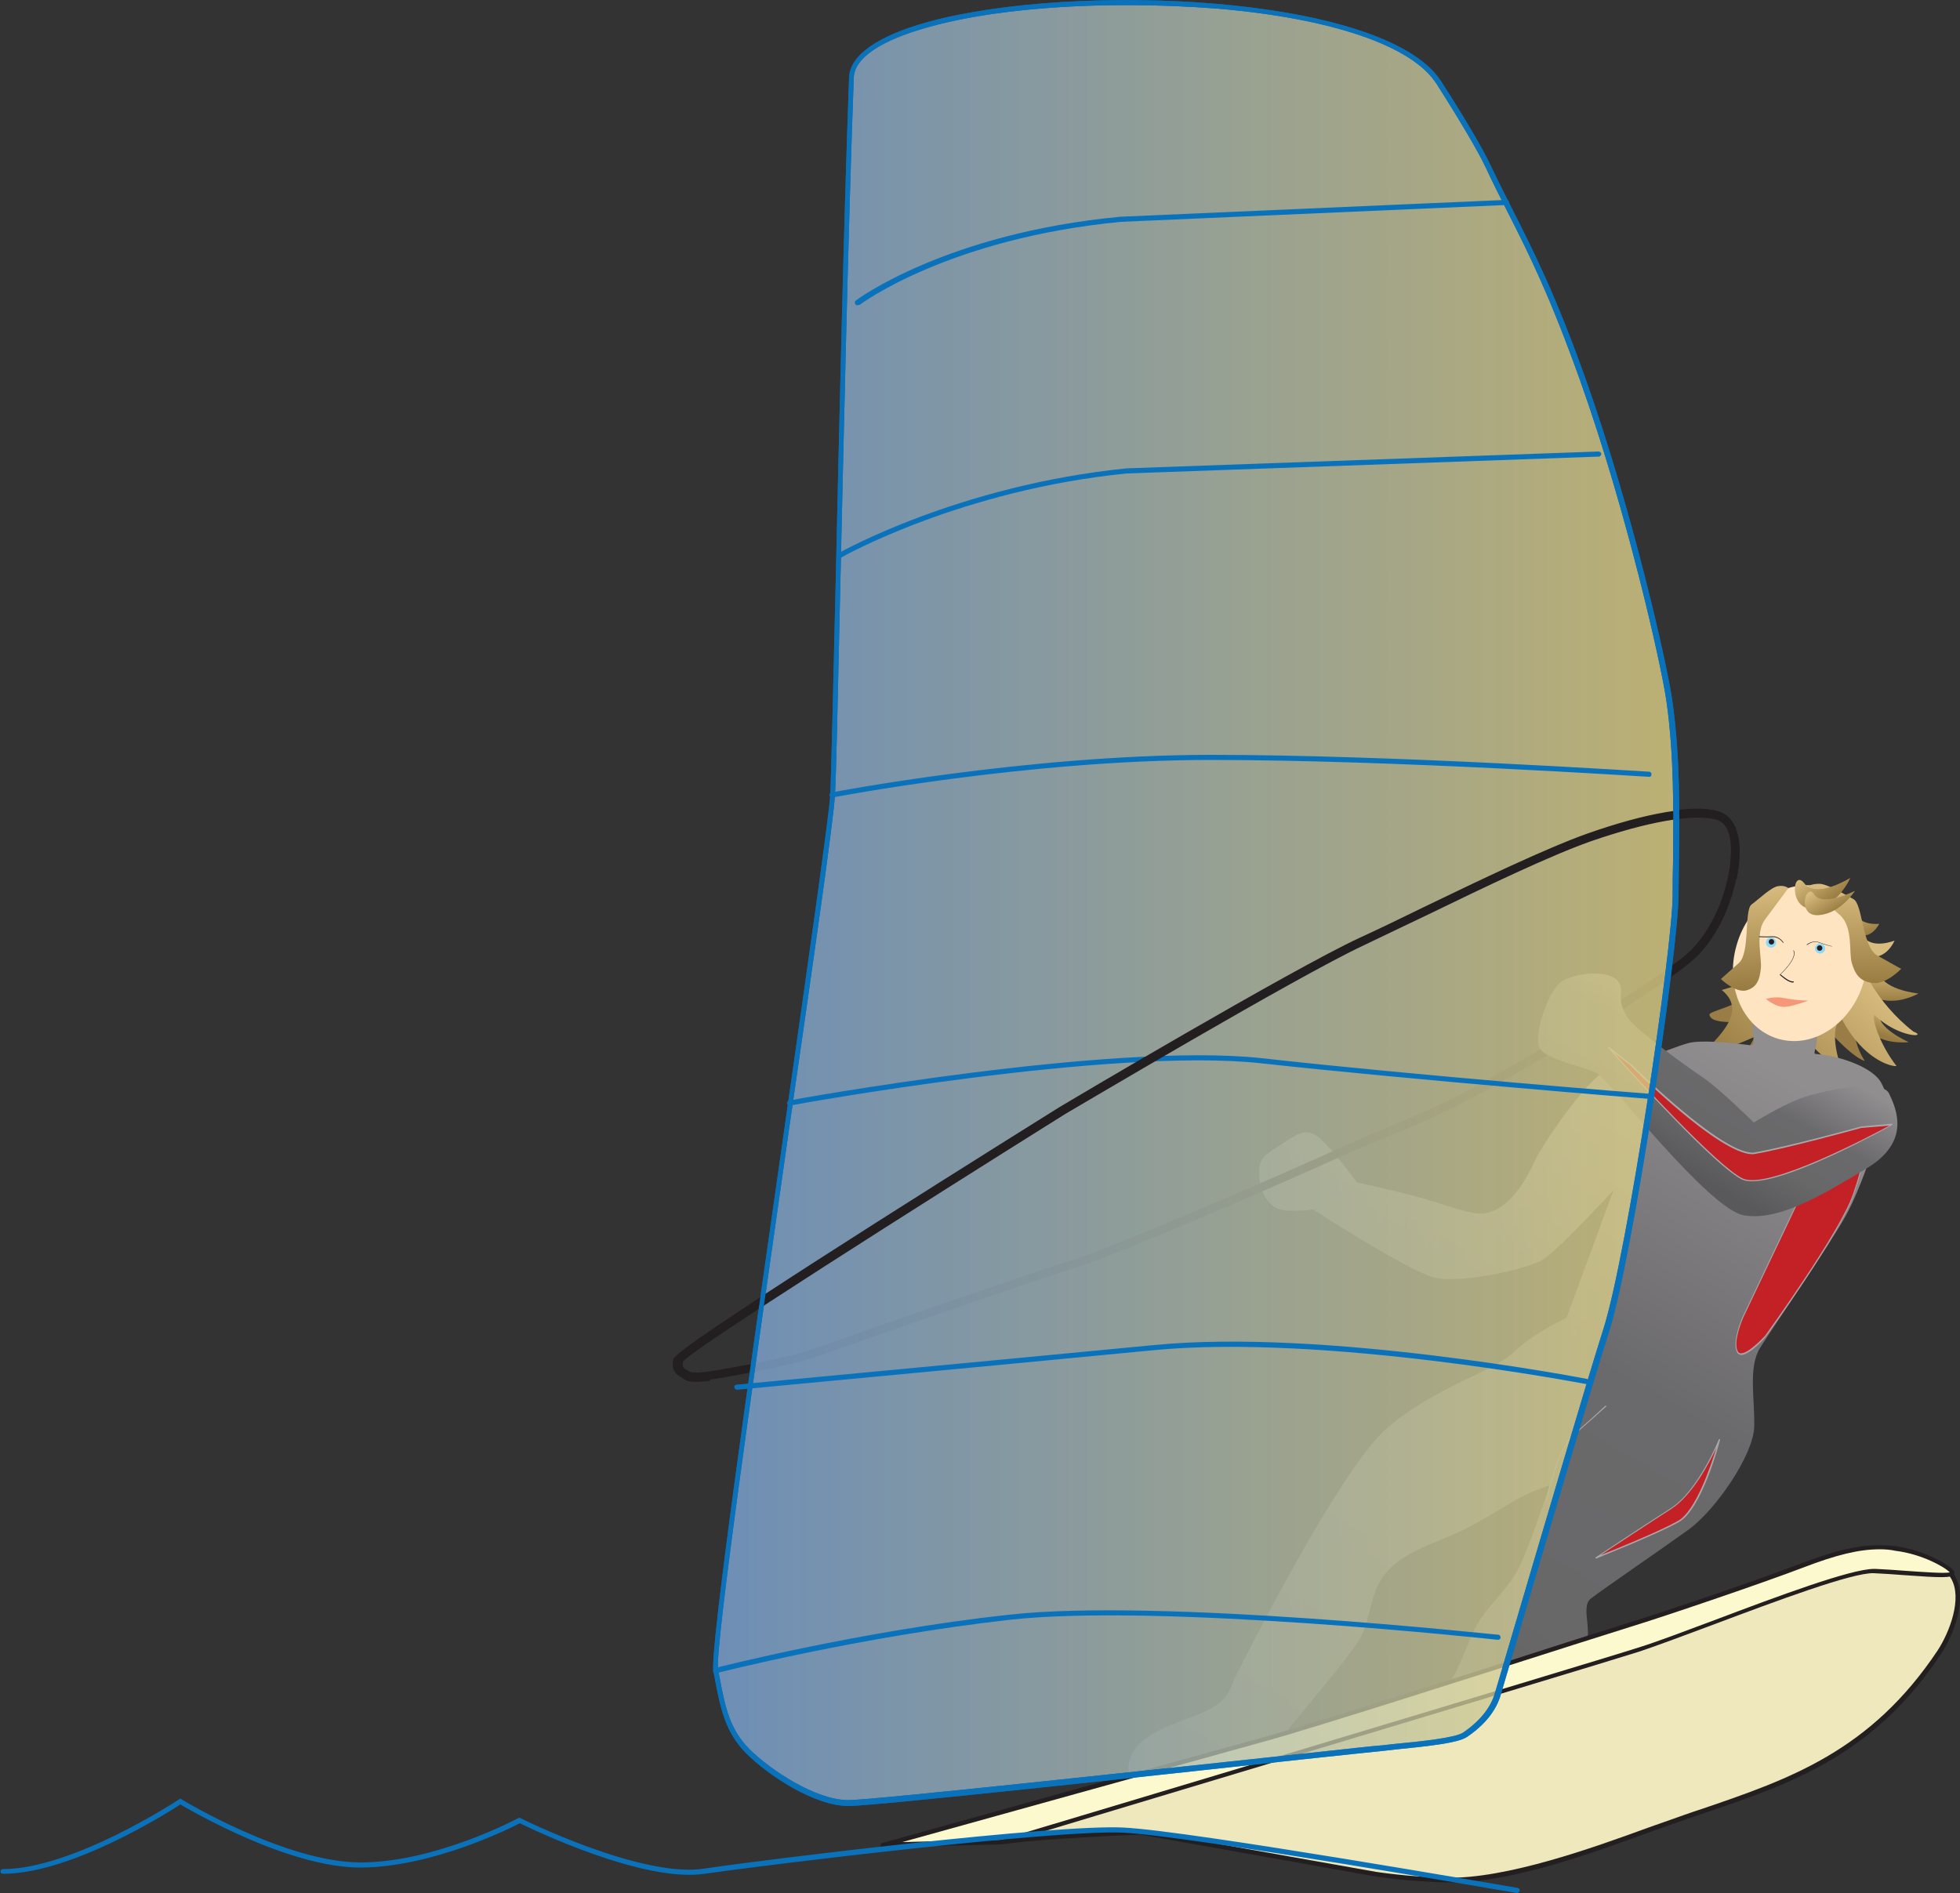 
        <svg xmlns:rdf="http://www.w3.org/1999/02/22-rdf-syntax-ns#" xmlns="http://www.w3.org/2000/svg" xmlns:cc="http://creativecommons.org/ns#" xmlns:xlink="http://www.w3.org/1999/xlink" xmlns:dc="http://purl.org/dc/elements/1.1/" x="0px" y="0px" width="500" height="483" viewBox="0 0 500 483" xml:space="preserve">
            <rect x="0" y="0" width="500" height="483" fill="#333333" stroke="none"/>
            <title>Wind surfing</title>
            <desc xmlns:ian_image_library="https://ian.umces.edu/media-library/">
                <ian_image_library:title>Wind surfing</ian_image_library:title>
                <ian_image_library:descr>Illustration of wind surfing</ian_image_library:descr>
                <ian_image_library:scene>
                    <ian_image_library:contains>recreation, outdoors, wind, surfing, water, sport, human, person, people, man, male</ian_image_library:contains>
                    <ian_image_library:when>2005-05-03</ian_image_library:when>
                </ian_image_library:scene>
            </desc>
            
<g id="ian_symbols_ed1ab3d325e2d0c4a1ca21c2170ec393">
		<linearGradient id="ian_symbols_462e5c08675fa0b4154a79274795d05c" gradientUnits="userSpaceOnUse" x1="2045.221" y1="-2620.135" x2="2045.221" y2="-2668.255" gradientTransform="matrix(0.173 5.810000e-02 -4.920000e-02 0.147 -2.696 530.487)">
		<stop  offset="0" style="stop-color:#977B40"/>
		<stop  offset="1" style="stop-color:#D8BB7E"/>
	</linearGradient>
	<path fill="url(#ian_symbols_462e5c08675fa0b4154a79274795d05c)" d="M479.6,258.4c-1.3,3.7,7.3,7.5,7.3,7.5s-6.8,0.9-10.7-3.3C472.3,258.5,480.8,254.7,479.6,258.4
		L479.6,258.4z"/>
		<linearGradient id="ian_symbols_a20628a666ed3c14012553633fa2630e" gradientUnits="userSpaceOnUse" x1="4642.518" y1="-1112.877" x2="4642.518" y2="-1161.005" gradientTransform="matrix(9.980000e-02 -3.330000e-02 6.070000e-02 0.182 80.6 595.976)">
		<stop  offset="0" style="stop-color:#977B40"/>
		<stop  offset="1" style="stop-color:#D8BB7E"/>
	</linearGradient>
	<path fill="url(#ian_symbols_a20628a666ed3c14012553633fa2630e)" d="M472.4,231.8c1.6,4.7,7,3.9,7,3.9s-2.2,4.6-6,2.4C469.6,235.9,470.9,227.2,472.4,231.8L472.4,231.8z
		"/>
		<linearGradient id="ian_symbols_438d587102894494dd7c60c75d51bcc2" gradientUnits="userSpaceOnUse" x1="2433.452" y1="-1653.374" x2="2433.452" y2="-1701.485" gradientTransform="matrix(0.198 0 0 0.198 -0.506 583.334)">
		<stop  offset="0" style="stop-color:#977B40"/>
		<stop  offset="1" style="stop-color:#D8BB7E"/>
	</linearGradient>
	<path fill="url(#ian_symbols_438d587102894494dd7c60c75d51bcc2)" d="M479.3,247.4c0,5.1,10.1,6.1,10.1,6.1s-6.7,3.9-12.2,0.4C471.8,250.4,479.3,242.3,479.3,247.4
		L479.3,247.4z"/>
	<path fill="#D8BB7E" d="M475.2,238.7c2.1,3.7,8.1,1.3,8.1,1.3s-2,4.9-6.5,4.1S473,235,475.2,238.7L475.2,238.7z"/>
	<path fill="#9A7D46" d="M474.7,258.1c0,0-4,4.6,1,12.6c-3.9-1.2-11.3-10.1-11.3-10.1s-5.3,3.8-5.4,11.9c-2.1-0.4-5.7-8.5-5.4-10.5
		c-1.6-0.7-3.5,9.2-8.6,8.4c-1.5-1,4.2-5.3,2.8-9.4c-1.2-0.9-11,1-11.7-2c-0.8-1.5,16.8-3.2,7.3-11.6c10.6,2.5,11.3-6.7,11.3-6.7
		L474.7,258.1L474.7,258.1z"/>
		<linearGradient id="ian_symbols_76862e69c8ca88f471b2f2bb86b17970" gradientUnits="userSpaceOnUse" x1="273.136" y1="-2365.17" x2="273.136" y2="-2580.154" gradientTransform="matrix(-0.142 -0.138 -0.138 0.142 157.96 652.205)">
		<stop  offset="0" style="stop-color:#977B40"/>
		<stop  offset="1" style="stop-color:#D8BB7E"/>
	</linearGradient>
	<path fill="url(#ian_symbols_76862e69c8ca88f471b2f2bb86b17970)" d="M474.8,246c0,0,3.5,9.6,13.3,17.2c3.9,1.5-3.6,1.8-9.9-4.2c-0.8,0.5,1.1,7.2,5.6,13
		c-1.4,0.2-8.5-1.7-13.9-11.9c-1.8,0.1-2.8,4.8-0.3,12.1c-1.2-0.2-8.5-4.2-10-10.8c-1.6-0.3-5.6,5.5-9.1,13.7
		c-1.4-0.4-0.7-10.1,0.9-12c-0.6-0.5-11.3,5.8-15.5,4.7c-1-0.8,11.2-9,3.3-15.2c4.7-1.5,11.2-2.2,11.7-11.2
		C451.5,232.6,474.8,246,474.8,246L474.8,246z"/>
		<linearGradient id="ian_symbols_60491803f774c9341550c3eb5ff4123f" gradientUnits="userSpaceOnUse" x1="433.814" y1="253.177" x2="307.487" y2="34.373" gradientTransform="matrix(1 0 0 -1 0 500.037)">
		<stop  offset="5.024039e-02" style="stop-color:#918E90"/>
		<stop  offset="0.399" style="stop-color:#6A696B"/>
		<stop  offset="0.655" style="stop-color:#696869"/>
		<stop  offset="0.932" style="stop-color:#59595B"/>
	</linearGradient>
	<path fill="url(#ian_symbols_60491803f774c9341550c3eb5ff4123f)" d="M373.7,443.7c4.6-1.6,26.4-19.6,29.9-22.9c3.5-3.3-0.7-10.6,2.2-12.9c2.8-2.2,17.7-12.4,24.8-17.5
		c7.1-5.1,16.7-19.2,16.9-26.3c0.2-7-1.6-15.2,1.5-20.2c3.1-5,17.8-26.3,21.9-33.8c4.1-7.4,8.9-22.4,9.6-25.6
		c0.8-3.2,1.3-4.8-0.7-8.4c-2-3.5-9.6-6.6-16.7-7.2c-0.9-0.1,1.6-4.1-0.4-5.4c-2.3-1.5-13.3-2.4-15-2.6c-1.9-0.2,0.9,6.1-1.1,5.8
		c-6.4-0.8-13-1.4-16.1-0.5c-5.8,1.7-14.8,6-19.5,6.4s-17,18.8-18.8,22.3c-1.8,3.6-6,13.5-13.5,14.7c-3.2,0.5-9.6-2.1-15.9-3.9
		c-8.4-2.3-16.6-4-16.6-4s-5.9-8-9.2-11c-3.3-3-5.4-1.9-9.4,0.8c-4,2.7-6.5,3.4-6.4,7.6c0,4.2,1.7,7.7,4.3,9.1
		c2.6,1.4,9.5,0.4,9.5,0.4s24.3,15.8,31,17.4c6.7,1.6,24.1-2.2,27.9-4.8c3.9-2.6,17.7-17.5,17.7-17.5l-12,32.6c0,0-8,3.5-13.2,8.5
		c-5.1,5.1-20.5,9.1-32.6,19.6c-12.1,10.5-36.3,58.8-38.3,62.7c-2,3.9-1.7,7.2-9.8,10.3c-8,3.1-12.6,4.6-15.8,8.4
		c-3.2,3.8-2.7,9.7,2.1,10.4c4.8,0.8,20-0.5,29.2-3.7s5.2-8.7,8.4-12.5c3.2-3.8,14-16.6,17.1-21.5c3.1-5,2.5-12,6.8-17.1
		s11.5-7.4,16.9-9.7s11.6-6.2,15.8-8.7s9.1-4,9.1-4s-4.7,14.6-7.7,20.7c-3,6.2-8.6,10.2-11.6,16.3c-3,6.2-4.7,14.6-11.5,17.5
		c-6.8,3-17.2,6.2-17.2,6.2l-2.1,3.7l12.1,3.7C357.6,447.5,369.2,445.3,373.7,443.7L373.7,443.7z"/>
	<path fill="#FFE4C2" d="M475.5,250.3c-3,10.7-12.7,17.3-21.7,14.8s-13.9-13.2-10.8-23.9c3-10.7,12.7-17.3,21.7-14.8
		C473.6,228.9,478.5,239.6,475.5,250.3L475.5,250.3z"/>
	<g>
		<path fill="#C42127" d="M463.6,296.2l-19.1,40.2c0,0-2.6,5.9-1.3,8.6c1.3,2.6,7.2-4,7.2-4s19.1-26.3,22.4-36.2
			c3.3-9.9,2-6.6-2-9.9C466.9,291.6,463.6,296.2,463.6,296.2L463.6,296.2z"/>
		<path fill="#A8A9AC" d="M444.2,345.7c-0.1,0-0.1,0-0.2,0c-0.4-0.1-0.7-0.3-0.9-0.7c-1.3-2.7,1.2-8.4,1.3-8.7l19.1-40.2
			c0.1-0.1,1.6-2.2,3.9-2.5c1.2-0.2,2.4,0.2,3.5,1.2c1,0.8,1.8,1.2,2.4,1.5c2,1,2,1.2-0.4,8.5c-3.3,9.8-22.2,36-22.4,36.2
			C450.4,341.2,446.4,345.7,444.2,345.7z M463.7,296.2l-19.1,40.2c0,0.1-2.6,5.9-1.3,8.4c0.2,0.3,0.4,0.5,0.7,0.5c0.1,0,0.1,0,0.2,0
			c2,0,6.1-4.5,6.1-4.5c0.2-0.3,19.1-26.4,22.4-36.1c2.4-7.2,2.3-7.3,0.6-8.1c-0.6-0.3-1.5-0.7-2.5-1.6c-1.1-0.9-2.2-1.3-3.3-1.1
			C465.4,294.1,463.9,296,463.7,296.2L463.7,296.2z"/>
	</g>
		<linearGradient id="ian_symbols_b38d2b32eda37534d99c4ad099a001cd" gradientUnits="userSpaceOnUse" x1="2386.709" y1="-1675.766" x2="2386.709" y2="-1803.518" gradientTransform="matrix(0.198 0 0 0.198 -0.506 583.334)">
		<stop  offset="0" style="stop-color:#977B40"/>
		<stop  offset="1" style="stop-color:#D8BB7E"/>
	</linearGradient>
	<path fill="url(#ian_symbols_b38d2b32eda37534d99c4ad099a001cd)" d="M464.1,225.5c2,0,6.3,2.6,8.7,3.9c2.4,1.2,2.2,12.2,6.1,14.4c3.9,2.2,6.1,3.4,6.1,3.4
		s-3.9,4.1-7.3,3.6c-3.4-0.4-4.5-2.4-5.3-5.1c-0.8-2.6,0.4-9.1-3-12.2c-3.4-3-8.3-7.3-8.3-7.3S462,225.5,464.1,225.5L464.1,225.5z"
		/>
		<linearGradient id="ian_symbols_c5fe032f3c9deac46530e7ca65164ed9" gradientUnits="userSpaceOnUse" x1="-1237.674" y1="-1447.162" x2="-1237.674" y2="-1575.009" gradientTransform="matrix(-0.197 2.500000e-02 2.500000e-02 0.197 241.943 567.93)">
		<stop  offset="0" style="stop-color:#977B40"/>
		<stop  offset="1" style="stop-color:#D8BB7E"/>
	</linearGradient>
	<path fill="url(#ian_symbols_c5fe032f3c9deac46530e7ca65164ed9)" d="M453.6,226.1c-1.7,0.2-4.9,3.3-6.8,4.7c-1.9,1.5-0.3,12.3-3.2,14.9c-2.9,2.6-4.6,4.1-4.6,4.1
		s3.7,3.6,6.5,2.9c2.8-0.8,3.4-2.9,3.7-5.6c0.3-2.7-1.5-9,1-12.4c2.5-3.4,6-8.1,6-8.1S455.3,225.8,453.6,226.1L453.6,226.1z"/>
		<linearGradient id="ian_symbols_edba6f1ba5d18ff405fb1c0f16969680" gradientUnits="userSpaceOnUse" x1="2853.771" y1="-395.067" x2="2853.771" y2="-443.125" gradientTransform="matrix(0.157 -0.122 0.122 0.157 68.71 639.26)">
		<stop  offset="0" style="stop-color:#977B40"/>
		<stop  offset="1" style="stop-color:#D8BB7E"/>
	</linearGradient>
	<path fill="url(#ian_symbols_edba6f1ba5d18ff405fb1c0f16969680)" d="M460.3,225.4c3.1,4,11.7-1.4,11.7-1.4s-2.9,7.1-9.4,7.8C456.2,232.4,457.2,221.4,460.3,225.4
		L460.3,225.4z"/>
	<path fill="#8ED8F8" d="M450.5,240.5c0,0.7,0.6,1.3,1.3,1.3c0.7,0,1.3-0.6,1.3-1.3c0-0.7-0.6-1.3-1.3-1.3S450.5,239.7,450.5,240.5
		L450.5,240.5z"/>
		<linearGradient id="ian_symbols_78d53e4c1170a40421111d890ae90fae" gradientUnits="userSpaceOnUse" x1="3033.228" y1="-675.388" x2="3033.228" y2="-723.483" gradientTransform="matrix(0.155 -9.700000e-02 8.220000e-02 0.131 54.69 614.754)">
		<stop  offset="0" style="stop-color:#977B40"/>
		<stop  offset="1" style="stop-color:#D8BB7E"/>
	</linearGradient>
	<path fill="url(#ian_symbols_78d53e4c1170a40421111d890ae90fae)" d="M462.8,228.2c2.1,3.3,10.4-0.9,10.4-0.9s-3.6,5.8-9.3,6.2C458.2,233.9,460.7,224.9,462.8,228.2
		L462.8,228.2z"/>
	<path fill="#231F20" d="M177.7,352.4c-1.2,0-2.4-0.1-3.2-0.6l-0.4-0.3c-1.4-0.8-3.1-1.8-2.2-5l2.1,0.5c-0.4,1.7,0,1.9,1.2,2.6
		l0.5,0.3c0.8,0.5,3.3,0.3,4.7,0.1c0.2,0,19.7-3.1,27.3-5.9c8.3-3,57.2-20,66.8-22.9c9.7-3,55.6-22.9,66.2-27.8
		c3.7-1.7,7.5-3.3,11.5-5c8.2-3.4,17.4-7.2,28.4-13.5c16.8-9.6,45.6-26.9,51.2-32.9c5.9-6.3,8.1-14.1,9-18.2
		c0.8-4,2.2-13.5-3.3-14.9c-2.9-0.7-7.3-0.6-12.8,0.4l-0.4-2.1c5.8-1,10.5-1.2,13.7-0.3c5.1,1.3,6.9,7.6,4.9,17.4
		c-0.9,4.3-3.3,12.6-9.5,19.2c-5.7,6.2-34.1,23.3-51.7,33.3c-11.1,6.3-20.4,10.2-28.7,13.6c-4,1.7-7.8,3.2-11.4,4.9
		c-10.6,4.9-56.6,24.9-66.5,27.9c-9.5,2.9-58.4,19.9-66.7,22.9c-7.9,2.8-26.9,5.9-27.7,6C180.3,352.2,179,352.4,177.7,352.4z"/>
	<path fill="#A8A9AC" d="M394.6,383C394.6,383,394.5,383,394.6,383c-0.1,0-0.2-0.1-0.1-0.2c0-0.1,2-9.3,4.3-13.2l0.2-0.3
		c1.4-2.5,1.4-2.5,4.2-4.9c1.3-1.1,3.3-2.9,6.3-5.7c0.1-0.1,0.2-0.1,0.2,0c0.1,0.1,0.1,0.2,0,0.2c-3.1,2.8-5,4.5-6.4,5.7
		c-2.8,2.4-2.8,2.4-4.2,4.8l-0.2,0.3c-2.3,3.9-4.3,13.1-4.3,13.2C394.7,382.9,394.6,383,394.6,383z"/>
		<linearGradient id="ian_symbols_9f1eb308dad58404b972097682be3deb" gradientUnits="userSpaceOnUse" x1="447.348" y1="241.375" x2="424.23" y2="201.334" gradientTransform="matrix(1 0 0 -1 0 500.037)">
		<stop  offset="5.024039e-02" style="stop-color:#918E90"/>
		<stop  offset="0.399" style="stop-color:#6A696B"/>
		<stop  offset="0.655" style="stop-color:#696869"/>
		<stop  offset="0.932" style="stop-color:#59595B"/>
	</linearGradient>
	<path fill="url(#ian_symbols_9f1eb308dad58404b972097682be3deb)" d="M407.3,273.8c-3.1-1.6-12.1-3.3-14.3-6c-2.2-2.7,1.8-15,5.3-17.3c3.5-2.4,11.9-3.1,14.3-0.3
		s-1,4.2,2.8,9.7c1.9,2.8,15.3,12.6,19,15c3.7,2.4,13,11.5,13,11.5s6.8-4.2,11.8-6.1c5-1.9,20.8-5.3,22.7-1.3
		c1.9,4,5.6,12.3-5.7,19.1c-11.3,6.8-22.4,13.5-31.3,12C435.9,308.6,410.4,275.3,407.3,273.8L407.3,273.8z"/>
	<g>
		<path fill="#C42127" d="M474.8,287.6c0,0-19.1,5.3-27,6.6c-7.9,1.3-31.6-22.4-31.6-22.4l-5.9-4.6c0,0,27,30.3,34.2,33.6
			c7.2,3.3,38.2-13.8,38.2-13.8L474.8,287.6L474.8,287.6z"/>
		<path fill="#A8A9AC" d="M447,301.4c-1,0-1.8-0.1-2.5-0.4c-3-1.4-9.7-7.4-19.9-18.1c-7.6-7.9-14.3-15.5-14.4-15.6l0.2-0.2l5.9,4.6
			c0.2,0.2,22.5,22.4,30.8,22.4c0.2,0,0.4,0,0.7-0.1c7.8-1.3,26.8-6.5,27-6.6h0.1l0,0l7.8-0.7l0.1,0.3
			C481.6,287.7,456.9,301.4,447,301.4z M411.5,268.4c5.2,5.8,26.8,29.4,33.1,32.3c6.5,3,33-11.1,37.4-13.5l-7.2,0.6
			c-1.1,0.3-19.3,5.3-27,6.6c-0.2,0-0.5,0.1-0.7,0.1c-8.5,0-30.1-21.5-31-22.5L411.5,268.4z"/>
	</g>
	<g>
		<path fill="#EEE8BC" d="M487,398.1c17.7-1.2,13,15.4,7.9,23.2c-19.7,29.8-44.2,34.7-70,44c-15,5.4-39,14.7-55.7,14.3
			c-10.1-0.2-18.1-1.5-18.1-1.5l-60.1-10.7c0,0-25.8,1-35.5,2.5c15.3-4.7,55.8-18.4,68.8-22c13-3.5,84.3-27.6,98.4-31.2
			c14.1-3.5,26.7-9.9,35.6-12.9C467.6,400.7,469.4,399.2,487,398.1L487,398.1z"/>
		<path fill="#231F20" d="M370.3,480.3c-0.4,0-0.8,0-1.1,0c-10-0.2-18.1-1.5-18.2-1.5l-60.1-10.7c-0.1,0-25.7,1-35.3,2.5l-0.3-1.1
			c6-1.9,16-5.1,26.6-8.6c16.1-5.3,34.3-11.2,42.2-13.4c5.8-1.6,23.4-7.3,42-13.4c22.8-7.4,48.6-15.8,56.4-17.8
			c9.3-2.3,17.7-5.8,25.2-8.9c3.7-1.5,7.3-3,10.3-4c1.3-0.4,2.4-0.9,3.5-1.2c6.5-2.3,10.1-3.6,25.4-4.6l1.5-0.1l-0.1,0.1
			c0.1,0,0.2,0,0.3,0c4.9,0,8.3,1.5,10.1,4.5c3.3,5.6-0.2,14.8-3.4,19.7c-17.2,26-38.1,33.2-60.2,40.7c-3.3,1.1-6.7,2.3-10.1,3.5
			l-3.7,1.3C406.3,472.8,385.7,480.3,370.3,480.3z M290.8,466.9l60.2,10.7c0.1,0,8.1,1.3,18,1.5c15.3,0.3,37.3-7.6,51.8-12.9
			l3.7-1.3c3.4-1.2,6.7-2.4,10.1-3.5c21.9-7.5,42.6-14.6,59.7-40.3c3-4.6,6.4-13.3,3.4-18.4c-1.7-2.9-5.4-4.2-10.7-3.9l-1.5,0.1l0,0
			c-13.8,1-17.1,2.2-23.5,4.4c-1.1,0.4-2.2,0.8-3.5,1.2c-3,1-6.5,2.5-10.3,4c-7.5,3.1-16,6.6-25.4,8.9c-7.8,1.9-33.6,10.4-56.4,17.8
			c-18.6,6.1-36.2,11.8-42,13.4c-7.8,2.1-26,8.1-42.1,13.4c-7.6,2.5-15,4.9-20.7,6.7C273,467.6,290.6,466.9,290.8,466.9z"/>
	</g>
	<g>
		<path fill="#FDF9CE" d="M225.4,470.7c0,0,83.2-23.1,97.8-27.1c17.2-4.8,84.1-26.4,92.4-29c8.4-2.6,33.6-11.1,44-15.1
			c10.4-3.9,16.9-5.3,24.1-4.4c7.1,0.9,13.9,4.8,14.5,6.2c0.6,1.4-11.8-0.1-19.9-0.4s-46.1,15.6-60,20
			c-13.9,4.5-162.9,49.2-162.9,49.2L225.4,470.7L225.4,470.7z"/>
		<path fill="#231F20" d="M224.4,471.6l0.5-1.4h0.3c3.2-0.9,83.4-23.2,97.7-27.1c13.3-3.7,55.9-17.3,78.8-24.7
			c6.7-2.1,11.7-3.7,13.6-4.3c8.8-2.7,33.8-11.2,43.9-15.1c11-4.2,17.4-5.3,24.3-4.5c7.1,0.9,14.3,4.9,15,6.5
			c0.1,0.3,0.1,0.5-0.1,0.8c-0.6,0.8-3.2,0.8-12.6,0.1c-2.7-0.2-5.4-0.4-7.8-0.5c-5.4-0.2-24.9,7.1-40.6,13
			c-7.5,2.8-14.7,5.5-19.2,7c-13.8,4.4-161.4,48.7-162.9,49.2h-0.2l-29.9,0.7L224.4,471.6z M479.6,395.3c-5.4,0-11.1,1.4-19.7,4.7
			c-10.2,3.9-35.2,12.4-44,15.1c-1.9,0.6-6.9,2.2-13.6,4.3c-22.9,7.3-65.6,21-78.9,24.7c-12.5,3.5-75.7,21-93.2,25.9l25.2-0.6
			c4.1-1.2,149.1-44.7,162.8-49.1c4.5-1.4,11.6-4.1,19.1-6.9c16.4-6.2,34.9-13.1,40.8-13.1c0.1,0,0.2,0,0.3,0
			c2.4,0.1,5.1,0.3,7.8,0.5c4.4,0.3,9.7,0.7,11.2,0.4c-1.3-1.4-7.2-4.7-13.8-5.5C482.2,395.4,480.9,395.3,479.6,395.3z"/>
	</g>
	<path fill="#0A72BA" d="M387,483h-0.1c-0.8-0.1-83.6-14.6-100.4-15.4c-17.1-0.8-91,8.2-106.8,10.5c-15.6,2.3-43.8-11.3-47.1-12.9
		c-2.5,1.3-22.3,11.2-40.5,11.3c-18.3,0.1-43-14.3-46.1-16.1c-3.2,2.1-27.8,17.7-45.3,17.7c-0.3,0-0.6-0.3-0.6-0.6
		c0-0.3,0.3-0.6,0.6-0.6c18,0,44.7-17.6,45-17.8l0.3-0.2l0.3,0.2c0.3,0.2,26.6,16.1,45.7,16.1H92c19.1,0,40-11.2,40.2-11.3l0.3-0.1
		l0.3,0.1c0.3,0.2,30.8,15.3,46.7,12.9c15.8-2.4,89.9-11.4,107.1-10.5c16.9,0.8,99.7,15.3,100.6,15.4c0.3,0.1,0.5,0.4,0.5,0.7
		C387.5,482.8,387.3,483,387,483z"/>
	<g>
		<path fill="#C42127" d="M438.6,367.3c0,0-5.3,13.2-12.5,17.8S407,397.6,407,397.6s15.1-5.9,21.1-9.2
			C434,385,438.6,367.3,438.6,367.3L438.6,367.3z"/>
		<path fill="#A8A9AC" d="M407.1,397.7l-0.1-0.3c0.1-0.1,11.9-7.9,19.1-12.5c7.1-4.5,12.4-17.6,12.4-17.7h0.1h0.2v0.1
			c-0.2,0.9-4.7,17.9-10.6,21.1C422.3,391.7,407.2,397.6,407.1,397.7z M437.9,369.3c-1.8,3.9-6.2,12.3-11.7,15.8
			c-5.8,3.7-14.7,9.6-17.9,11.7c3.8-1.5,14.9-6,19.7-8.7C432.6,385.6,436.4,374.1,437.9,369.3z"/>
	</g>
	<path fill="#231F20" d="M457.4,250.7c-1.3,0-3.2-1.8-3.3-1.9l-0.1-0.1l0.1-0.1c0,0,4.4-4,3.4-6v-0.1h0.1c1,1.9-2.8,5.6-3.4,6.1
		c0.4,0.3,2.1,1.8,3.1,1.8c0.1,0,0.1,0,0.2,0c0.1,0,0.1,0,0.1,0.1c0,0,0,0.1-0.1,0.1C457.5,250.7,457.5,250.7,457.4,250.7z"/>
	<path fill="#231F20" d="M467.3,241.5L467.3,241.5c0,0-1.7-0.4-3.3-1c-1.6-0.6-2.9,0.6-3,0.6h-0.1V241c0,0,1.5-1.2,3.1-0.6
		c1.6,0.6,3.2,1,3.2,1C467.3,241.4,467.4,241.4,467.3,241.5L467.3,241.5z"/>
	<path fill="#8ED8F8" d="M465.6,242c0,0.7-0.6,1.3-1.3,1.3c-0.7,0-1.3-0.6-1.3-1.3c0-0.7,0.6-1.3,1.3-1.3S465.6,241.3,465.6,242
		L465.6,242z"/>
	<path fill="#231F20" d="M464.9,241.9c0,0.4-0.3,0.7-0.7,0.7c-0.4,0-0.7-0.3-0.7-0.7c0-0.4,0.3-0.7,0.7-0.7S464.9,241.5,464.9,241.9
		L464.9,241.9z"/>
	<path fill="#231F20" d="M454.9,240.6C454.8,240.6,454.8,240.5,454.9,240.6c-0.1-0.1-1-1.5-2.6-1.5h-0.1c-1.7,0.1-3.4,0-3.4,0
		s-0.1,0-0.1-0.1c0,0,0-0.1,0.1-0.1c0,0,1.7,0.1,3.4,0h0.1c1.7,0,2.7,1.6,2.7,1.6S454.9,240.5,454.9,240.6L454.9,240.6z"/>
	<path fill="#231F20" d="M451.2,240.3c0,0.4,0.3,0.7,0.7,0.7s0.7-0.3,0.7-0.7s-0.3-0.7-0.7-0.7C451.5,239.6,451.2,239.9,451.2,240.3
		L451.2,240.3z"/>
	<path fill="#F79779" d="M450.5,254.9c0,0,2-0.8,4.9-0.2c2.8,0.6,5.9,0.6,5.9,0.6s-3.6,1.4-5.9,1.6
		C453.1,257.1,450.5,254.9,450.5,254.9L450.5,254.9z"/>
	<g>
		<g opacity="0.79" enable-background="new    ">
				<linearGradient id="ian_symbols_e0db4e8f2e3b26b41d225112a925073c" gradientUnits="userSpaceOnUse" x1="922.233" y1="-1778.96" x2="2158.207" y2="-1778.96" gradientTransform="matrix(0.198 0 0 0.198 -0.506 583.334)">
				<stop  offset="0" style="stop-color:#7CA6D8"/>
				<stop  offset="1" style="stop-color:#DFD084"/>
			</linearGradient>
			<path fill="url(#ian_symbols_e0db4e8f2e3b26b41d225112a925073c)" d="M366.9,21.1C348.4-7.6,217.9-4.3,217.1,19.8c-2.2,62.9-4.1,172.3-4.8,183.1
				c-0.8,14.9-31.4,215.1-29.8,223.3c1.7,8.3,2.5,14.9,8.3,20.7c5.8,5.8,17.4,13.2,25.7,13.2c8.3,0,128.2-13.2,136.5-14.1
				c8.3-0.8,18.2-1.7,20.7-3.3c2.5-1.7,6.6-5,8.3-9.9c0.8-2.3,21.7-73.9,27.8-93.2c6.1-19.3,17.7-97,17.7-111.1
				c0-14.1,0.8-32.3-1.7-49.6c-1.3-9.3-10-48-22.1-81.9c-10.3-29.1-16.8-38.9-24.3-54.6C377.7,38.4,373.1,30.6,366.9,21.1
				L366.9,21.1z"/>
			<path fill="#0A72BA" d="M216.5,460.8c-8.8,0-20.6-7.9-26.1-13.4c-5.4-5.4-6.6-11.6-8-18.8l-0.4-2.2c-1-5,9.2-76.3,18.2-139.1
				c6-42.1,11.2-78.4,11.6-84.4c0.2-4.3,0.7-24.7,1.3-50.6c0.9-39.9,2.1-94.6,3.5-132.5c0.2-5.7,7.2-10.6,20.1-14.2
				c37.6-10.3,115.9-6.9,130.7,14.8l0,0l0.2,0.3c6,9.3,10.7,17.3,12.6,21.4c1.9,4,3.8,7.7,5.6,11.3c5.4,10.7,11,21.7,18.7,43.3
				c12,33.8,20.8,72.8,22.1,82c2,14.1,1.9,28.5,1.7,41.2c0,3-0.1,5.8-0.1,8.5c0,13.4-11.5,91.7-17.7,111.3
				c-4.2,13.1-15.4,51.2-22.1,73.9c-3.2,10.8-5.5,18.6-5.7,19.3c-1.6,4.9-5.5,8.3-8.5,10.3c-2.4,1.6-10.5,2.4-18.4,3.2l-2.6,0.3
				c-1.9,0.2-9.8,1-20.9,2.2C293.9,453.1,222.9,460.8,216.5,460.8z M287.4,1.3c-19,0-37.4,1.9-50.5,5.6
				c-12.3,3.4-18.9,7.9-19.1,12.9c-1.4,37.8-2.6,92.5-3.5,132.4c-0.6,26.9-1,46.3-1.3,50.6c-0.3,6.1-5.5,42.4-11.6,84.5
				c-8.5,59.6-19.2,133.9-18.2,138.7l0.4,2.2c1.4,7.3,2.5,13,7.6,18.1c5.3,5.3,16.9,13,25.2,13c6.3,0,80-8,115.5-11.8
				c11.1-1.2,19-2.1,20.9-2.2l2.6-0.3c7.4-0.7,15.7-1.6,17.8-2.9c2.8-1.9,6.5-5.1,8-9.6c0.2-0.7,2.5-8.5,5.7-19.3
				c6.7-22.7,17.9-60.8,22.1-74c6.2-19.5,17.7-97.5,17.7-110.9c0-2.7,0-5.5,0.1-8.5c0.1-12.7,0.3-27-1.7-41c-1.3-9.1-10-48-22-81.7
				c-7.7-21.6-13.2-32.6-18.6-43.2c-1.8-3.6-3.7-7.3-5.6-11.4c-1.9-4-6.5-11.8-12.3-20.9l-0.2-0.3c-6.2-9.6-26.5-16.6-55.8-19.1
				C302.9,1.6,295.1,1.3,287.4,1.3z"/>
		</g>
		<path fill="#0A72BA" d="M218.7,77.9c-0.2,0-0.4-0.1-0.5-0.3c-0.2-0.3-0.2-0.7,0.1-0.9c0.2-0.2,23-17.2,67.5-21.4l98.5-4.3
			c0.4,0,0.7,0.3,0.7,0.6c0,0.4-0.3,0.7-0.6,0.7L286,56.6c-44,4.2-66.5,21-66.7,21.2C218.9,77.8,218.8,77.9,218.7,77.9z"/>
		<path fill="#0A72BA" d="M214.4,142.3c-0.2,0-0.5-0.1-0.6-0.3c-0.2-0.3-0.1-0.7,0.2-0.9c0.3-0.2,30.7-17.3,73.4-21.6l120.4-4.3
			c0.3,0,0.7,0.3,0.7,0.6c0,0.3-0.3,0.7-0.6,0.7l-120.4,4.3c-42.3,4.2-72.5,21.2-72.8,21.4C214.6,142.3,214.5,142.3,214.4,142.3z"/>
		<path fill="#0A72BA" d="M212.3,203.5c-0.3,0-0.6-0.2-0.7-0.5c-0.1-0.4,0.2-0.7,0.5-0.8c0.5-0.1,50-9.6,96.8-9.6
			s111.2,4.3,111.8,4.3c0.4,0,0.6,0.3,0.6,0.7c0,0.4-0.3,0.7-0.7,0.6c-0.6,0-65-4.3-111.8-4.3C262.1,193.9,212.8,203.4,212.3,203.5
			C212.4,203.5,212.3,203.5,212.3,203.5z"/>
		<path fill="#0A72BA" d="M188,354.6c-0.3,0-0.6-0.3-0.7-0.6c0-0.4,0.2-0.7,0.6-0.7c0.6-0.1,62.8-5.9,106.4-10.1
			c43.7-4.3,109.8,8.5,110.4,8.6c0.4,0.1,0.6,0.4,0.5,0.8s-0.4,0.6-0.8,0.5c-0.7-0.1-66.5-12.8-110.1-8.6
			C250.9,348.7,188.7,354.5,188,354.6L188,354.6z"/>
		<path fill="#0A72BA" d="M182.5,426.9c-0.3,0-0.6-0.2-0.6-0.5c-0.1-0.4,0.1-0.7,0.5-0.8c0.4-0.1,36.6-9.4,74.9-13.6
			c38.3-4.3,124.1,5.1,124.9,5.1c0.4,0,0.6,0.4,0.6,0.7c0,0.4-0.4,0.6-0.7,0.6c-0.9-0.1-86.4-9.4-124.6-5.1s-74.4,13.5-74.7,13.6
			C182.6,426.9,182.6,426.9,182.5,426.9z"/>
		<path fill="#0A72BA" d="M201.5,282.1c-0.3,0-0.6-0.2-0.7-0.5c-0.1-0.4,0.2-0.7,0.5-0.8c0.8-0.2,82.3-15,120.6-10.8
			c38.3,4.3,98.6,9.1,99.2,9.1c0.4,0,0.6,0.3,0.6,0.7c0,0.4-0.3,0.6-0.7,0.6c-0.6,0-61-4.9-99.3-9.1
			C283.5,267.1,202.3,281.9,201.5,282.1C201.5,282.1,201.5,282.1,201.5,282.1z"/>
		<path fill="#231F20" d="M177.7,352.6c-1.2,0-2.4-0.1-3.2-0.7l-0.4-0.3c-1.4-0.8-3.1-1.8-2.2-5c0.7-2.7,62-41.4,98.5-64.2
			c0.6-0.4,59.5-35.3,76.4-43.1c4.8-2.2,10.4-4.9,16.3-7.8c14.7-7.1,31.4-15.1,41.8-18.8c15-5.3,26.8-7.3,33.2-5.7
			c5.1,1.3,6.9,7.6,4.9,17.4L441,224c0.8-4,2.2-13.5-3.3-14.9c-5.9-1.5-17.6,0.6-32,5.6c-10.2,3.6-26.9,11.6-41.5,18.7
			c-5.9,2.8-11.5,5.5-16.3,7.8c-16.8,7.8-75.5,42.7-76.1,43c-37.7,23.6-94.4,59.6-97.5,63.1c-0.4,1.5,0,1.8,1.3,2.5l0.5,0.3
			c0.8,0.5,3.3,0.3,4.7,0.1l0.4,2.1C180.3,352.4,179,352.6,177.7,352.6z"/>
		<path fill="#0A72BA" d="M216.5,460.8c-8.8,0-20.6-7.9-26.1-13.4c-5.4-5.4-6.6-11.6-8-18.8l-0.4-2.2c-1-5,9.2-76.3,18.2-139.1
			c6-42.1,11.2-78.4,11.6-84.4c0.2-4.3,0.7-24.7,1.3-50.6c0.9-39.9,2.1-94.6,3.5-132.5c0.2-5.7,7.2-10.6,20.1-14.2
			c37.6-10.3,115.9-6.9,130.7,14.8l0,0l0.2,0.3c6,9.3,10.7,17.3,12.6,21.4c1.9,4,3.8,7.7,5.6,11.3c5.4,10.7,11,21.7,18.7,43.3
			c12,33.8,20.8,72.8,22.1,82c2,14.1,1.9,28.5,1.7,41.2c0,3-0.1,5.8-0.1,8.5c0,13.4-11.5,91.7-17.7,111.3
			c-4.2,13.1-15.4,51.2-22.1,73.9c-3.2,10.8-5.5,18.6-5.7,19.3c-1.6,4.9-5.5,8.3-8.5,10.3c-2.4,1.6-10.5,2.4-18.4,3.2l-2.6,0.3
			c-1.9,0.2-9.8,1-20.9,2.2C293.9,453.1,222.9,460.8,216.5,460.8z M287.4,1.3c-19,0-37.4,1.9-50.5,5.6c-12.3,3.4-18.9,7.9-19.1,12.9
			c-1.4,37.8-2.6,92.5-3.5,132.4c-0.6,26.9-1,46.3-1.3,50.6c-0.3,6.1-5.5,42.4-11.6,84.5c-8.5,59.6-19.2,133.9-18.2,138.7l0.4,2.2
			c1.4,7.3,2.5,13,7.6,18.1c5.3,5.3,16.9,13,25.2,13c6.3,0,80-8,115.5-11.8c11.1-1.2,19-2.1,20.9-2.2l2.6-0.3
			c7.4-0.7,15.7-1.6,17.8-2.9c2.8-1.9,6.5-5.1,8-9.6c0.2-0.7,2.5-8.5,5.7-19.3c6.7-22.7,17.9-60.8,22.1-74
			c6.2-19.5,17.7-97.5,17.7-110.9c0-2.7,0-5.5,0.1-8.5c0.1-12.7,0.3-27-1.7-41c-1.3-9.1-10-48-22-81.7
			c-7.7-21.6-13.2-32.6-18.6-43.2c-1.8-3.6-3.7-7.3-5.6-11.4c-1.9-4-6.5-11.8-12.3-20.9l-0.2-0.3c-6.2-9.6-26.5-16.6-55.8-19.1
			C302.9,1.6,295.1,1.3,287.4,1.3z"/>
	</g>
</g>
</svg>
